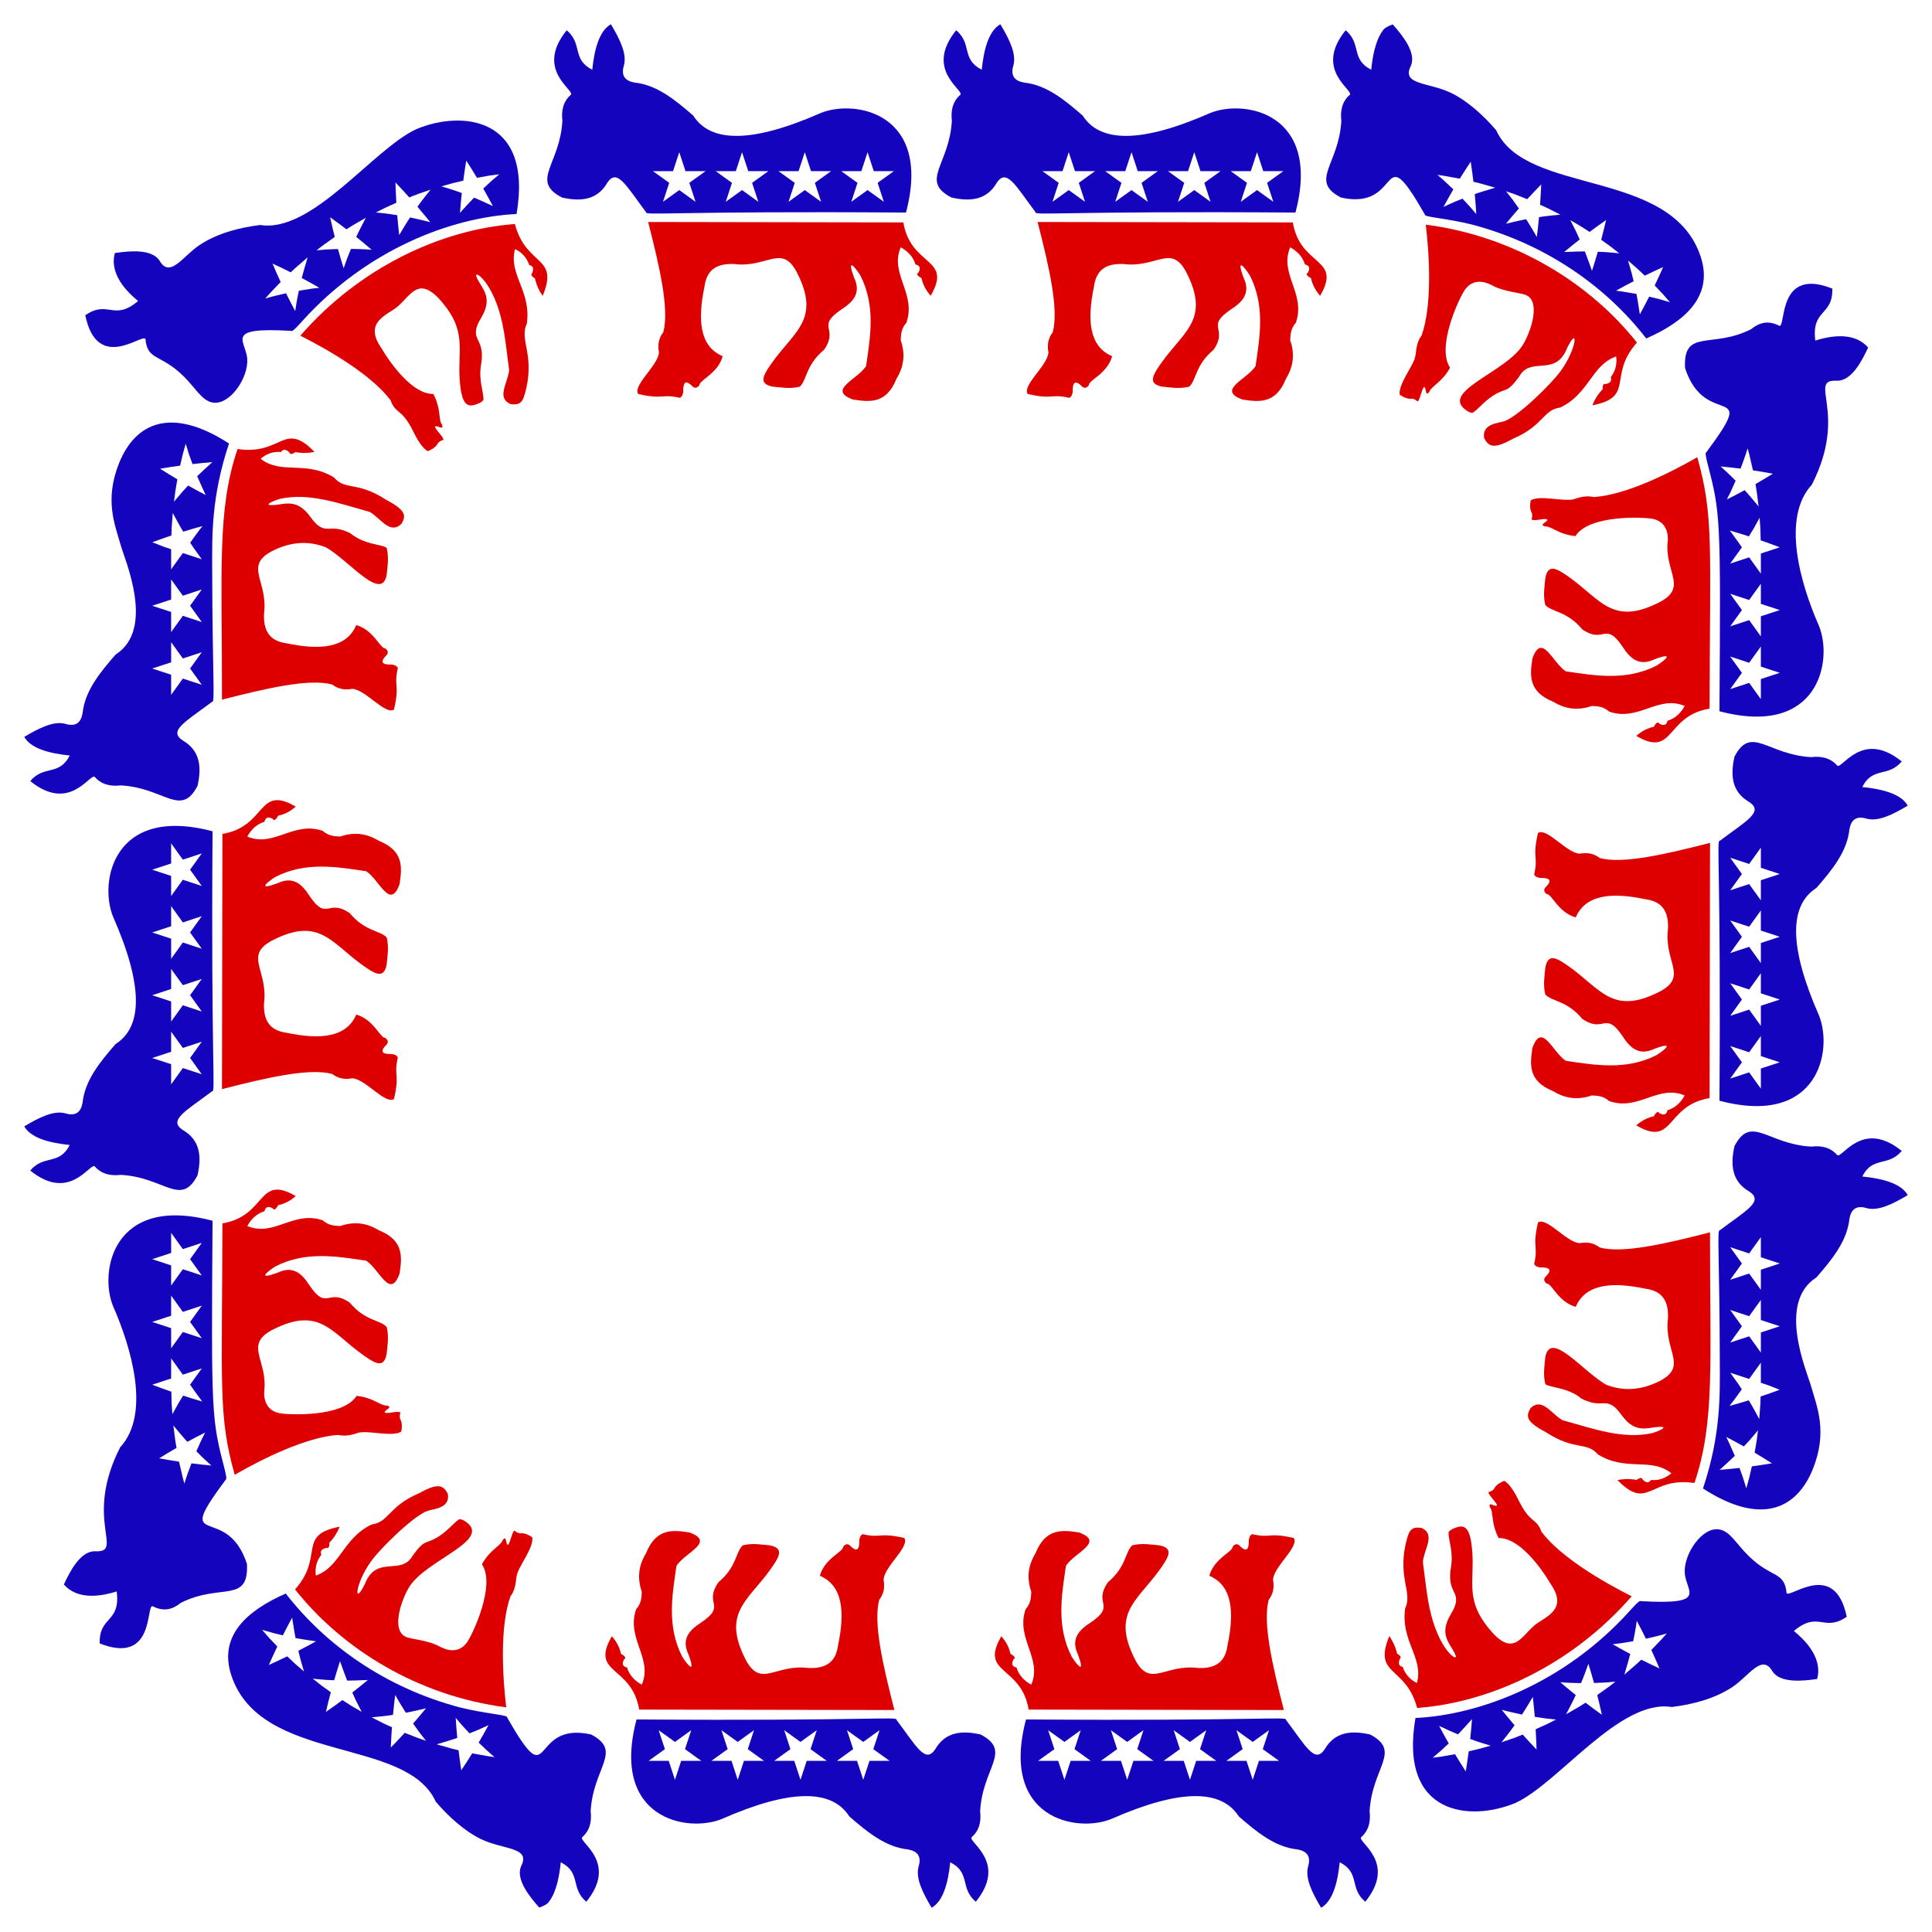 <?xml version="1.0" encoding="utf-8"?>

<!DOCTYPE svg PUBLIC "-//W3C//DTD SVG 1.1//EN" "http://www.w3.org/Graphics/SVG/1.1/DTD/svg11.dtd">
<svg version="1.1" id="Layer_1" xmlns="http://www.w3.org/2000/svg" xmlns:xlink="http://www.w3.org/1999/xlink" x="0px" y="0px"
	 viewBox="0 0 1641.215 1641.215" enable-background="new 0 0 1641.215 1641.215" xml:space="preserve">
<g>
	<g>
		<path fill="#DE0000" d="M873.837,1452.277c-6.324-37.885-42.268-29.673-23.189-62.304c3.941,4.529,6.599,9.481,7.729,14.938
			c3.786,2.085,4.502,3.64,2.577,4.737c-2.42,4.874-0.257,6.161,2.576,6.923c1.837,6.222,6.175,11.048,12.515,14.574
			c9.675-22.456-13.45-39.219-4.785-64.126c4.431-4.957,4.604-9.948,4.785-14.938c-4.507-12.998-1.903-23.618,3.681-32.792
			c8.64-21.308,22.671-19.622,36.807-17.489c22.586,8.149-4.068,17.171-11.042,28.42c-3.792,25.637-8.135,51.275,4.785,76.878
			c5.521,8.744,11.536,14.894,5.521-1.457c-6.464-13.403,0.753-20.945,10.674-27.327c22.13-14.934,1.792-15.533,14.723-34.249
			c15.599-13.032,14.434-25.462,20.612-31.334c8.566-2.071,15.496-0.61,22.82,0c10.872,2.028,8.747,7.729,5.153,13.845
			c-20.091,32.324-47.845,40.583-25.029,84.165c12.793,23.148,24.882,2.653,53.002,6.194c17.234,0.775,23.46-7.378,25.029-19.311
			c6.013-28.622,3.956-50.779-15.459-59.025c4.099-14.908,19.836-20.14,19.876-24.776c1.792-2.287,3.633-2.606,5.521-1.093
			c6.555,6.734,8.34,3.184,8.097-4.736c0.907-3.81,1.929-4.2,2.945-4.737c15.952,3.713,13.369-1.816,35.335,3.279
			c4.555,7.763-16.931,24.001-17.668,35.342c1.419,7.327-0.306,12.731-3.681,17.125c-5.265,19.823,3.291,56.113,12.883,93.638
			L873.837,1452.277z"/>
		<path fill="#1504BD" d="M871.589,1460.657c198.299,1.372,222.118-2.807,220.843,0.364c16.989,22.616,24.486,37.336,32.759,25.14
			c8.749-15.182,22.83-16.264,38.647-12.752c27.225,14.24,1.634,27.983-0.368,65.219c1.017,8.727-0.657,16.433-7.361,22.225
			c-2.17,4.526,30.563,21.537,3.681,54.652c-13.82-11.608-4.109-24.625-21.716-33.52c-1.805,18.097-6.225,33.255-15.827,38.621
			c-7.623-12.806-13.773-25.183-11.042-34.978c2.689-9.021-1.272-13.233-9.202-14.574c-18.661-1.957-34.292-14.596-49.69-28.055
			c-14.775-23.199-49.996-23.425-108.213,2.186C914.7,1557.193,849.248,1545.073,871.589,1460.657z M1055.64,1485.89l-13.827,9.944
			h17.09l5.281,16.089l5.281-16.089h17.09l-13.826-9.944l5.281-16.09l-13.826,9.944l-13.826-9.944L1055.64,1485.89z
			 M1002.322,1485.89l-13.826,9.944h17.09l5.281,16.089l5.281-16.089h17.091l-13.827-9.944l5.281-16.09l-13.826,9.944l-13.826-9.944
			L1002.322,1485.89z M949.003,1485.89l-13.826,9.944h17.09l5.281,16.089l5.281-16.089h17.09l-13.826-9.944l5.281-16.09
			l-13.826,9.944l-13.826-9.944L949.003,1485.89z M895.685,1485.89l-13.826,9.944h17.09l5.281,16.089l5.281-16.089h17.09
			l-13.826-9.944l5.281-16.09l-13.826,9.944l-13.826-9.944L895.685,1485.89z"/>
	</g>
	<g>
		<path fill="#DE0000" d="M542.983,1452.277c-6.324-37.885-42.267-29.672-23.189-62.304c3.941,4.529,6.599,9.481,7.729,14.938
			c3.786,2.085,4.502,3.64,2.577,4.737c-2.42,4.874-0.257,6.161,2.577,6.923c1.837,6.222,6.175,11.048,12.514,14.574
			c9.675-22.456-13.45-39.219-4.785-64.126c4.431-4.957,4.604-9.948,4.785-14.938c-4.507-12.998-1.903-23.618,3.681-32.792
			c8.64-21.308,22.671-19.622,36.807-17.489c22.586,8.149-4.068,17.171-11.042,28.42c-3.792,25.637-8.135,51.275,4.785,76.878
			c5.521,8.744,11.536,14.894,5.521-1.457c-6.464-13.403,0.753-20.945,10.674-27.327c22.13-14.934,1.792-15.533,14.723-34.249
			c15.599-13.032,14.434-25.462,20.612-31.334c8.566-2.071,15.496-0.61,22.821,0c10.872,2.028,8.747,7.729,5.153,13.845
			c-20.091,32.324-47.845,40.583-25.029,84.165c12.793,23.148,24.881,2.653,53.002,6.194c17.234,0.775,23.46-7.378,25.029-19.311
			c6.013-28.622,3.956-50.779-15.459-59.025c4.099-14.908,19.836-20.14,19.876-24.776c1.792-2.287,3.633-2.606,5.521-1.093
			c6.555,6.734,8.34,3.184,8.097-4.736c0.907-3.81,1.929-4.2,2.945-4.737c15.952,3.713,13.369-1.816,35.335,3.279
			c4.556,7.762-16.931,24.001-17.667,35.342c1.418,7.327-0.306,12.731-3.681,17.125c-5.265,19.823,3.291,56.113,12.883,93.638
			L542.983,1452.277z"/>
		<path fill="#1504BD" d="M540.735,1460.657c198.299,1.372,222.118-2.807,220.843,0.364c16.989,22.616,24.486,37.336,32.759,25.14
			c8.749-15.182,22.83-16.264,38.647-12.752c27.225,14.24,1.634,27.983-0.368,65.219c1.017,8.727-0.657,16.433-7.361,22.225
			c-2.17,4.526,30.563,21.537,3.681,54.652c-13.82-11.608-4.109-24.625-21.716-33.52c-1.805,18.097-6.225,33.255-15.827,38.621
			c-7.623-12.806-13.774-25.183-11.042-34.978c2.689-9.021-1.272-13.233-9.202-14.574c-18.661-1.957-34.292-14.596-49.69-28.055
			c-14.775-23.199-49.996-23.425-108.213,2.186C583.846,1557.193,518.394,1545.073,540.735,1460.657z M724.786,1485.89
			l-13.826,9.944h17.09l5.281,16.089l5.281-16.089h17.09l-13.826-9.944l5.281-16.09l-13.826,9.944l-13.826-9.944L724.786,1485.89z
			 M671.468,1485.89l-13.826,9.944h17.09l5.281,16.089l5.281-16.089h17.09l-13.826-9.944l5.281-16.09l-13.826,9.944l-13.826-9.944
			L671.468,1485.89z M618.149,1485.89l-13.826,9.944h17.09l5.281,16.089l5.281-16.089h17.09l-13.826-9.944l5.281-16.09
			l-13.826,9.944l-13.826-9.944L618.149,1485.89z M564.83,1485.89l-13.826,9.944h17.09l5.281,16.089l5.281-16.089h17.09
			l-13.826-9.944l5.281-16.09l-13.826,9.944l-13.826-9.944L564.83,1485.89z"/>
	</g>
	<g>
		<path fill="#DE0000" d="M250.641,1350.167c25.297-28.343,1.066-46.185,37.913-53.258c-2.005,4.966-4.823,9.562-8.712,13.513
			c0.073,3.717-0.818,5.156-2.612,4.512c-3.567,0.895-5.643,2.436-4.265,5.866c-4.008,4.958-5.49,10.871-4.702,17.601
			c20.702-6.974,23.03-31.734,47.487-43.363c14.678-1.94,14.078-15.291,40.023-26.452c15.414-8.457,20.546-7.791,24.659,0.506
			c2.086,11.92-11.65,12.726-16.545,14.141c-11.47,3.317-40.275,31.543-48.465,42.796c-13.859,19.099-15.335,39.709-5.375,19.389
			c9.887-25.095,31.025-6.202,40.708-24.237c11.076-14.923,10.58-8.611,22.266-16.185c8.007-5.192,12.909-11.955,17.298-14.508
			c2.744,0.266,4.034,1.366,5.333,2.185c22.68,15.735-33.034,32.191-47.699,54.948c-6.651,10.351-16.102,36.879-3.357,42.786
			c5.276,2.446,18.966,2.508,30.426,9.105c8.368,3.811,15.913,3.314,21.502-4.08c4.64-6.197,24.992-48.982,12.839-66.565
			c3.679-6.647,7.835-10.591,11.099-13.401c4.37-3.656,5.961-5.26,6.468-7.006c1.457-1.966,2.35-2.036,2.822-0.312
			c2.094,12.247,4.344-5.901,7.185-8.032c1.275,1.074,2.408,2.032,4.7,2.433c4.931-0.695,8.99,2.482,10.512,3.346
			c1.367,7.956-9.68,22.48-12.436,29.849c-2.219,5.958-0.453,12.721-6.162,20.51c-8.982,25.469-6.736,67.139-3.531,94.116
			C354.867,1440.695,290.571,1400.718,250.641,1350.167z"/>
		<path fill="#1504BD" d="M242.748,1353.683c34.024,43.906,84.679,79.944,147.693,96.695c21.58,5.425,41.471,6.428,40.321,8.532
			c39.678,69.269,17.749,2.596,71.368,14.5c27.225,14.24,1.634,27.983-0.368,65.219c1.017,8.727-0.657,16.433-7.361,22.225
			c-2.17,4.526,30.563,21.537,3.681,54.652c-13.82-11.608-4.109-24.625-21.716-33.52c-1.043,10.453-3.366,24.379-9.557,32.868
			c-1.305,2.481-5.041,4.36-8.695,5.624c-8.177-9.161-20.519-24.295-15.284-35.457c7.984-16.147-15.139-13.5-34.275-22.732
			c-14.418-7.03-27.882-19.565-38.352-31.713c-24.98-55.512-148.349-32.143-173.558-106.98
			C185.134,1389.477,210.209,1368.006,242.748,1353.683z M388.426,1476.342c-2.629,0.993-13.244,4.216-17.423,5.433
			c16.355,4.656,12.882,3.718,18.548,5.036c0.631,5.396,1.478,11.67,2.297,17.043c2.768-4.13,6.003-9.119,9.286-14.407
			c17.001,3.052,14.226,2.586,18.943,3.195c-4.682-3.968-9.006-8.022-13.468-12.311c2.647-4.502,5.744-9.974,8.382-14.846
			c-9.735,4.525-11.609,5.183-16.162,6.956c-7.664-8.146-9.112-10.019-11.696-13.141
			C387.404,1464.022,387.847,1470.203,388.426,1476.342z M333.821,1456.771c-1.692,0.259-5.082,0.897-18.128,2.075
			c12.232,6.262,8.808,4.62,17.256,8.446c-0.4,5.433-0.754,11.769-0.964,17.213c2.096-2.132,5.914-5.976,11.858-12.483
			c12.806,5.046,9.272,3.76,18.004,6.722c-5.073-6.372-5.6-7-10.926-14.617c3.504-3.983,7.561-8.756,11.002-12.958
			c-4.673,1.142-12.337,2.925-17.182,3.794c-2.556-4.074-6.659-10.765-9.02-15.106
			C335.328,1442.883,334.615,1448.178,333.821,1456.771z M283.863,1427.362c-4.489-0.178-6.811-0.188-18.188-1.333
			c9.363,7.346,6.54,5.251,15.354,11.52c-1.414,5.27-2.953,11.434-4.185,16.751c5.497-3.829,10.155-7.212,14.006-10.092
			c9.929,6.353,6.432,4.218,16.403,9.984c-4.771-9.11-5.203-10.184-7.987-16.4c4.231-3.288,9.097-7.207,13.213-10.644
			c-6.124,0.291-16.583,0.558-17.583,0.512c-2.065-5.349-5.314-14.244-6.037-16.525
			C287.278,1415.98,285.542,1421.54,283.863,1427.362z M240.263,1389.201c-6.971-1.624-8.154-1.86-17.623-4.681
			c7.123,8.221,4.576,5.393,12.937,14.175c-2.133,4.423-4.748,10.053-7.209,15.667c5.005-2.239,10.751-4.928,15.629-7.315
			c7.629,7.27,5.155,4.983,14.242,12.863c-3.401-11.32-3.929-13.924-4.792-17.594c5.753-2.948,10.455-5.498,14.977-8.026
			c-3.868-0.439-13.53-2.068-17.374-2.754c-0.419-1.824-1.959-11.096-2.87-17.351
			C245.595,1378.885,242.682,1384.411,240.263,1389.201z"/>
	</g>
	<g>
		<path fill="#DE0000" d="M188.937,1039.264c37.885-6.324,29.672-42.267,62.304-23.189c-4.529,3.941-9.481,6.599-14.938,7.73
			c-2.085,3.786-3.639,4.502-4.737,2.576c-4.874-2.42-6.161-0.257-6.923,2.577c-6.222,1.837-11.048,6.175-14.574,12.514
			c22.456,9.675,39.219-13.45,64.126-4.785c4.957,4.431,9.948,4.604,14.938,4.785c12.998-4.507,23.618-1.903,32.792,3.681
			c21.308,8.64,19.622,22.671,17.489,36.807c-8.149,22.585-17.171-4.068-28.419-11.042c-25.637-3.792-51.275-8.135-76.878,4.785
			c-8.744,5.521-14.894,11.536,1.457,5.521c13.403-6.464,20.945,0.753,27.326,10.674c14.934,22.13,15.534,1.792,34.249,14.723
			c13.032,15.599,25.462,14.434,31.334,20.612c2.071,8.566,0.61,15.496,0,22.821c-2.028,10.872-7.729,8.747-13.845,5.152
			c-32.324-20.09-40.583-47.845-84.165-25.028c-23.093,12.763-2.793,25.488-6.032,51.959c-0.426,8.973,3.356,16.086,12.245,18.208
			c6.922,1.663,54.645,3.971,66.238-14.556c9.464,0.96,15.023,4.235,19.415,6.339c2.584,1.234,4.525,2.077,6.254,1.864
			c6.685,1.607-4.678,4.828-1.152,6.132c2.638,0.982,9.808-1.893,12.767-0.179c-0.576,1.786-0.848,3.271-0.383,5.276
			c2.275,3.805,1.499,8.026,1.058,10.886c-7.584,4.87-26.619-1.112-36.492,0.956c-6.929,2.614-12.363,2.993-17.115,1.894
			c-27.036,1.796-64.273,20.222-87.887,33.852C185.246,1202.676,188.705,1177.379,188.937,1039.264z"/>
		<path fill="#1504BD" d="M180.557,1037.016c-1.158,167.34-0.829,167.933,10.401,211.566c1.315,5.226,1.682,8.356,0.871,8.279
			c-46.115,62.045,0.623,18.325,17.952,71.692c1.636,34.068-22.539,16-56.21,33.066c-6.84,5.586-14.499,7.789-24.061,2.751
			c-5.523-0.339,1.736,50.174-44.822,31.697c-0.556-23.753,17.828-17,14.452-44.164c-15.77,4.987-34.102,6.526-44.879-5.91
			c5.218-11.301,14.132-28.541,26.493-28.193c25.55,1.266-10.092-26.809,21.341-88.337c26.114-28.353,9.521-84.502-6.067-119.936
			C84.022,1080.127,96.142,1014.675,180.557,1037.016z M159.14,1224.821c-2.86-3.057-9.188-10.609-11.856-13.856
			c2.085,16.459,1.572,12.799,2.673,19.018c-4.712,2.706-10.149,5.958-14.767,8.828c4.849,0.909,10.842,1.942,16.912,2.852
			c3.784,16.451,3.08,13.541,4.528,18.677c0.937-3.041,1.729-5.926,6.002-17.236c5.368,0.683,11.599,1.366,16.94,1.855
			c-8.292-7.445-9.993-9.29-12.761-12.113c4.611-10.555,5.888-12.863,7.466-15.927
			C169.692,1219.204,163.649,1222.329,159.14,1224.821z M155.325,1167.749l-9.944-13.826v17.09l-16.09,5.281
			c5.092,1.957,11.068,4.138,16.229,5.923c0.324,12.381,0.13,8.682,0.923,19.154c4.721-8.802,5.384-9.781,9.108-15.788
			c5.037,1.639,11.012,3.473,16.223,4.972c-3.282-4.383-7.075-9.631-10.304-14.262l9.944-13.827L155.325,1167.749z M155.325,1114.43
			l-9.944-13.826v17.09l-16.09,5.281l16.09,5.281v17.09l9.944-13.826l16.09,5.281l-9.944-13.827l9.944-13.826L155.325,1114.43z
			 M155.325,1061.111l-9.944-13.826v17.09l-16.09,5.281l16.09,5.281v17.09l9.944-13.827l16.09,5.281l-9.944-13.826l9.944-13.826
			L155.325,1061.111z"/>
	</g>
	<g>
		<path fill="#DE0000" d="M188.937,708.41c37.885-6.324,29.673-42.268,62.304-23.189c-4.529,3.941-9.481,6.599-14.938,7.73
			c-2.085,3.786-3.639,4.502-4.737,2.577c-4.874-2.42-6.161-0.257-6.923,2.576c-6.222,1.837-11.048,6.175-14.574,12.515
			c22.456,9.675,39.219-13.45,64.126-4.785c4.957,4.431,9.948,4.604,14.938,4.785c12.998-4.507,23.618-1.903,32.792,3.681
			c21.308,8.64,19.622,22.671,17.489,36.807c-8.149,22.586-17.171-4.068-28.419-11.042c-25.637-3.792-51.275-8.135-76.878,4.785
			c-8.744,5.521-14.894,11.536,1.457,5.521c13.403-6.464,20.945,0.753,27.326,10.674c14.934,22.13,15.534,1.792,34.249,14.723
			c13.032,15.599,25.462,14.434,31.334,20.612c2.071,8.566,0.61,15.496,0,22.821c-2.028,10.872-7.729,8.747-13.845,5.153
			c-32.324-20.091-40.583-47.845-84.165-25.029c-23.148,12.793-2.653,24.881-6.194,53.002c-0.775,17.234,7.378,23.46,19.311,25.029
			c28.622,6.013,50.779,3.956,59.025-15.459c14.908,4.099,20.139,19.836,24.776,19.876c2.287,1.792,2.606,3.633,1.093,5.521
			c-6.734,6.555-3.184,8.34,4.737,8.097c3.81,0.907,4.2,1.929,4.737,2.945c-3.713,15.953,1.816,13.369-3.279,35.335
			c-7.763,4.556-24.001-16.931-35.342-17.668c-7.327,1.419-12.731-0.306-17.125-3.681c-19.823-5.265-56.113,3.291-93.638,12.883
			L188.937,708.41z"/>
		<path fill="#1504BD" d="M180.557,706.162c-1.372,198.297,2.807,222.118-0.364,220.843c-22.616,16.989-37.336,24.486-25.14,32.759
			c15.182,8.749,16.264,22.83,12.752,38.647c-14.24,27.225-27.982,1.634-65.219-0.368c-8.727,1.017-16.433-0.657-22.225-7.361
			c-4.526-2.17-21.537,30.563-54.652,3.681c11.608-13.82,24.625-4.109,33.52-21.716c-18.097-1.805-33.255-6.225-38.621-15.827
			c12.806-7.623,25.183-13.774,34.978-11.042c9.021,2.689,13.233-1.272,14.574-9.202c1.957-18.661,14.596-34.292,28.055-49.69
			c23.199-14.775,23.425-49.996-2.186-108.213C84.022,749.273,96.142,683.821,180.557,706.162z M155.325,890.213l-9.944-13.826
			v17.09l-16.09,5.281l16.09,5.281v17.09l9.944-13.826l16.09,5.281l-9.944-13.826l9.944-13.826L155.325,890.213z M155.325,836.895
			l-9.944-13.826v17.09l-16.09,5.281l16.09,5.281v17.09l9.944-13.826l16.09,5.281l-9.944-13.826l9.944-13.826L155.325,836.895z
			 M155.325,783.576l-9.944-13.826v17.09l-16.09,5.281l16.09,5.281v17.09l9.944-13.826l16.09,5.281l-9.944-13.826l9.944-13.826
			L155.325,783.576z M155.325,730.257l-9.944-13.826v17.09l-16.09,5.281l16.09,5.281v17.09l9.944-13.826l16.09,5.281l-9.944-13.826
			l9.944-13.826L155.325,730.257z"/>
	</g>
	<g>
		<path fill="#DE0000" d="M201.824,381.432c37.938,5.63,39.225-24.48,65.343,2.501c-5.261,1.033-10.657,1.19-16.097,0.104
			c-3.095,2.082-4.713,2.154-5.212,0.285c-2.856-2.628-5.042-3.286-7.207-0.337c-6.334-0.63-12.143,1.354-17.289,5.715
			c17.811,13.875,37.976,1.145,62.298,15.871c9.84,11.39,19.659,2.897,44.115,18.873c17.41,9.177,17.28,13.663,13.203,20.645
			c-9.995,9.244-17.419-4.85-27.021-10.277c-27.144-7.584-51.313-16.361-76.096-11.066c-6.787,2.058-12.883,5.112-7.952,5.337
			c7.883,0.373,15.721-4.015,24.797,1.278c9.051,5.401,10.709,14.891,19.325,18.116c5.941,2.177,10.091-2.152,23.616,4.538
			c8.701,7.186,18.301,8.639,25.366,10.369c2.767,0.677,4.521,1.14,5.472,2.141c2.071,8.566,0.61,15.496,0,22.821
			c-4.36,23.374-31.66-12.025-51.705-23.443c-14.29-5.509-29.465-5.161-46.305,3.567c-23.148,12.793-2.653,24.881-6.194,53.002
			c-0.775,17.234,7.378,23.46,19.311,25.029c28.622,6.013,50.779,3.956,59.025-15.459c14.908,4.099,20.139,19.836,24.776,19.876
			c2.287,1.792,2.606,3.633,1.093,5.521c-6.734,6.555-3.184,8.34,4.737,8.097c3.81,0.907,4.2,1.929,4.737,2.945
			c-3.713,15.954,1.816,13.367-3.279,35.335c-7.762,4.556-24.001-16.93-35.342-17.668c-7.327,1.419-12.731-0.306-17.125-3.681
			c-19.823-5.265-56.113,3.291-93.638,12.883C188.757,485.064,184.094,433.433,201.824,381.432z"/>
		<path fill="#1504BD" d="M194.556,376.769c-15.199,45.314-14.354,78.967-14.313,105.137c0.214,93.838,2.605,115.312-0.051,114.243
			c-22.616,16.989-37.336,24.486-25.14,32.759c15.182,8.749,16.264,22.83,12.752,38.647c-14.24,27.225-27.983,1.634-65.219-0.368
			c-8.727,1.017-16.433-0.657-22.225-7.361c-4.526-2.17-21.537,30.563-54.652,3.681c11.608-13.82,24.625-4.109,33.52-21.716
			c-18.097-1.805-33.255-6.225-38.621-15.827c12.806-7.623,25.183-13.774,34.978-11.042c9.021,2.689,13.233-1.272,14.574-9.202
			c1.957-18.661,14.596-34.292,28.055-49.69c33.802-21.528,8.02-79.838,4.373-92.803c-5.162-18.025-13.901-38.41-1.491-69.714
			C115.223,358.422,146.046,345.338,194.556,376.769z M155.325,559.359l-9.944-13.826v17.09l-16.09,5.281l16.09,5.281v17.09
			l9.944-13.826l16.09,5.281l-9.944-13.826l9.944-13.826L155.325,559.359z M155.325,506.041l-9.944-13.826v17.09l-16.09,5.281
			l16.09,5.281v17.09l9.944-13.826l16.09,5.281l-9.944-13.826l9.944-13.826L155.325,506.041z M155.655,451.659
			c-2.816-4.589-6.473-11.334-8.897-15.907c-1.141,15.018-0.924,11.161-1.135,19.148c-5.158,1.719-11.137,3.826-16.236,5.72
			c10.226,4.129,11.972,4.609,15.993,5.929v17.09l9.944-13.826l16.09,5.281c-8.738-12.149-6.773-9.32-9.85-14.067
			c3.201-4.546,6.966-9.788,10.453-14.129C166.473,448.393,161.086,449.955,155.655,451.659z M163.526,394.233
			c-2.67-7.246-3.015-8.084-5.776-17.312c-2.948,10.393-2.057,7.075-4.732,18.626c-4.821,0.649-10.949,1.564-17.06,2.611
			c4.599,2.932,10.016,6.257,14.718,9.03c-1.819,9.96-1.645,9.328-2.882,18.988c7.142-8.606,8.291-9.717,12.039-13.701
			c4.386,2.478,9.356,5.179,14.92,8.079c-0.555-1.002-5.091-11.012-7.254-16.024c1.894-1.921,9.003-8.463,12.921-11.949
			C175.073,393.008,168.855,393.617,163.526,394.233z"/>
	</g>
	<g>
		<path fill="#DE0000" d="M437.388,190.31c9.63,36.443,37.904,26.641,23.598,61.051c-3.056-4.447-5.348-9.355-6.507-14.787
			c-2.11-1.389-4.314-3.048-2.33-4.645c1.746-5.015-0.096-6.178-2.545-6.74c-2.088-6.558-7.071-11.414-12.1-13.63
			c-5.756,21.876,13.994,35.365,10.018,63.478c-6.788,13.754,7.805,27.268-1.927,60.345c-2.108,7.291-5.08,8.784-11.854,7.914
			c-12.266-5.489-2.456-17.537-1.217-28.863c-2.36-18.569-3.42-28.006-5.468-38.148c-7.396-36.553-24.75-47.655-22.385-41.352
			c3.207,8.607,12.952,15.21,6.714,29.909c-2.426,5.754-7.471,11.153-7.083,18.261c0.395,7.027,7.428,9.321,4.215,27.606
			c-1.996,12.489,2.462,22.665,2.173,28.995c-1.427,1.836-3.046,2.655-4.724,3.238c-8.863,3.68-14.001,1.822-15.513-21.187
			c-1.464-22.269,4.93-38.242-10.548-59.421c-23.039-31.469-29.829-12.444-42.059-2.002c-7.86,6.944-29.102,12.76-14.461,34.456
			c8.876,15.049,27.361,40.264,44.722,39.855c3.505,6.697,4.524,12.391,5.062,16.68c0.461,3.557,0.658,7.412,2.247,9.277
			c1.566,4.331-1.64,2.294-3.526,1.731c-7.228-2.036,4.723,7.839,4.908,11.294c-1.946,0.558-3.279,1.173-4.669,2.634
			c-1.851,3.79-5.038,5.287-8.614,7.005c-4.749-2.094-9.992-11.634-12.316-16.471c-10.152-20.641-14.878-14.391-19.459-26.849
			c-16.392-21.671-52.351-42.585-76.621-54.774C305.261,227.49,374.414,194.944,437.388,190.31z"/>
		<path fill="#1504BD" d="M438.805,181.8c-55.323,2.639-127.139,30.207-181.819,90.747c-1.203,1.3-8.676,9.916-9.41,8.529
			c-58.137-3.374-38.632,7.99-37.548,23.856c1.105,16.15-15.029,39.806-29.559,36.986c-9.098-1.719-14.048-11.975-24.499-22.284
			c-19.655-19.379-30.688-12.986-32.429-31.719c-2.753-4.835-40.965,28.93-51.097-20.118c19.502-13.437,24.08,5.504,44.877-12.107
			c-19.827-16.135-22.61-30.624-19.726-40.748c12.271-1.794,31.605-3.766,38.108,6.749c8.829,15.001,19.85-4.352,33.934-13.632
			c15.197-9.977,33.401-14.661,51.409-16.932c44.224,7.144,96.097-64.693,132.782-81.48
			C391.636,93.758,453.049,98.478,438.805,181.8z M256.328,236.158c0.541-2.238,3.075-11.18,5.018-17.535
			c-12.704,10.986-10.607,9.131-14.377,12.714c-4.853-2.443-10.554-5.19-15.488-7.465c1.843,4.38,4.266,9.925,6.933,15.682
			c-11.674,12.227-9.235,9.607-13.085,14.039c2.988-0.864,5.966-1.828,17.68-4.457c2.371,4.83,5.232,10.413,7.773,15.163
			c1.621-10.795,2.156-12.959,3.088-17.313c10.648-1.85,12.568-1.996,17.404-2.532C266.942,241.948,261.763,239.059,256.328,236.158
			z M302.617,201.278c1.625-3.706,6.295-12.704,8.199-16.298c-13.456,7.732-10.366,5.882-16.51,9.811
			c-4.318-3.307-9.417-7.072-13.849-10.229c1.83,8.552,3.086,13.423,3.921,16.73c-12.504,8.888-9.621,6.768-15.475,11.358
			c5.498-0.509,7.664-0.771,18.203-1.102c1.43,5.182,3.199,11.19,4.811,16.323c4.141-11.76,5.615-14.943,6.25-16.44
			c12.318,0.217,15.33,0.564,17.576,0.743C309.229,206.552,305.22,203.364,302.617,201.278z M354.624,175.629
			c1.517-2.133,3.278-4.79,11.116-14.474c-12.31,4.172-8.921,2.923-18.076,6.527c-3.629-4.066-7.94-8.728-11.711-12.668
			c0.038,1.488,0.157,7.804,0.74,17.217c-11.88,5.377-8.621,3.798-17.346,8.261c7.714,0.733,10.372,1.057,18.1,2.309
			c0.432,5.349,1.044,11.572,1.665,16.907c2.134-3.64,6.814-11.441,9.215-14.989c4.035,0.858,13.012,2.853,17.131,4.014
			C364.66,187.733,360.761,182.77,354.624,175.629z M410.526,160.182c5.653-5.394,7.678-7.172,13.624-12.13
			c-9.599,1.225-6.169,0.706-18.973,2.986c-3.211-5.373-6.123-10.019-9.12-14.639c-0.883,5.38-1.805,11.666-2.502,17.078
			c-10.5,2.426-6.746,1.476-18.6,4.833c10.96,3.25,13.272,4.171,17.349,5.662c-0.53,4.826-1.101,10.866-1.54,16.912
			c1.69-2.089,8.956-9.918,11.869-12.986c3.602,1.414,12.566,5.519,16.073,7.168C416.206,170.322,413.193,164.841,410.526,160.182z"
			/>
	</g>
	<g>
		<path fill="#DE0000" d="M767.377,188.937c6.324,37.885,42.267,29.672,23.189,62.304c-3.941-4.529-6.599-9.481-7.73-14.938
			c-3.786-2.085-4.502-3.639-2.577-4.737c2.42-4.874,0.257-6.161-2.576-6.923c-1.837-6.222-6.175-11.048-12.515-14.574
			c-9.675,22.456,13.45,39.219,4.785,64.126c-4.431,4.957-4.604,9.948-4.785,14.938c4.507,12.998,1.903,23.618-3.681,32.792
			c-8.64,21.308-22.671,19.622-36.807,17.489c-22.585-8.149,4.068-17.171,11.042-28.42c3.792-25.637,8.135-51.275-4.785-76.878
			c-5.521-8.744-11.536-14.894-5.521,1.457c6.464,13.403-0.753,20.945-10.674,27.326c-22.13,14.934-1.792,15.534-14.723,34.249
			c-15.599,13.032-14.434,25.462-20.612,31.334c-8.566,2.071-15.496,0.61-22.821,0c-10.872-2.028-8.747-7.729-5.153-13.845
			c20.091-32.324,47.845-40.583,25.029-84.165c-12.793-23.148-24.881-2.653-53.002-6.194c-17.234-0.775-23.46,7.378-25.029,19.311
			c-6.013,28.622-3.956,50.779,15.459,59.025c-4.099,14.908-19.836,20.139-19.876,24.776c-1.792,2.287-3.633,2.606-5.521,1.093
			c-6.555-6.734-8.34-3.184-8.097,4.737c-0.907,3.81-1.929,4.2-2.945,4.737c-15.953-3.713-13.369,1.816-35.335-3.279
			c-4.556-7.762,16.931-24.001,17.668-35.342c-1.419-7.327,0.306-12.731,3.681-17.125c5.265-19.823-3.291-56.113-12.883-93.638
			L767.377,188.937z"/>
		<path fill="#1504BD" d="M769.626,180.557c-198.297-1.372-222.119,2.807-220.843-0.364c-16.989-22.616-24.486-37.336-32.759-25.14
			c-8.749,15.182-22.83,16.264-38.647,12.752c-27.225-14.24-1.634-27.982,0.368-65.219c-1.017-8.727,0.657-16.433,7.361-22.226
			c2.17-4.526-30.563-21.537-3.681-54.652c13.82,11.608,4.109,24.625,21.716,33.52c1.805-18.097,6.225-33.255,15.827-38.621
			c7.623,12.806,13.774,25.183,11.042,34.978c-2.689,9.021,1.272,13.233,9.202,14.574c18.661,1.957,34.292,14.596,49.69,28.055
			c14.775,23.199,49.996,23.425,108.213-2.186C726.515,84.022,791.966,96.142,769.626,180.557z M585.574,155.325l13.826-9.944
			h-17.09l-5.281-16.09l-5.281,16.09h-17.09l13.826,9.944l-5.281,16.09l13.826-9.944l13.826,9.944L585.574,155.325z
			 M638.893,155.325l13.826-9.944h-17.09l-5.281-16.09l-5.281,16.09h-17.09l13.826,9.944l-5.281,16.09l13.826-9.944l13.826,9.944
			L638.893,155.325z M692.212,155.325l13.826-9.944h-17.09l-5.281-16.09l-5.281,16.09h-17.09l13.826,9.944l-5.281,16.09
			l13.826-9.944l13.826,9.944L692.212,155.325z M745.53,155.325l13.826-9.944h-17.09l-5.281-16.09l-5.281,16.09h-17.09l13.826,9.944
			l-5.281,16.09l13.826-9.944l13.826,9.944L745.53,155.325z"/>
	</g>
	<g>
		<path fill="#DE0000" d="M1098.231,188.937c6.324,37.885,42.267,29.672,23.189,62.304c-3.941-4.529-6.599-9.481-7.73-14.938
			c-3.786-2.085-4.502-3.639-2.576-4.737c2.42-4.874,0.257-6.161-2.577-6.923c-1.837-6.222-6.175-11.048-12.515-14.574
			c-9.675,22.456,13.45,39.219,4.785,64.126c-4.431,4.957-4.604,9.948-4.785,14.938c4.507,12.998,1.903,23.618-3.681,32.792
			c-8.64,21.308-22.671,19.622-36.807,17.489c-22.585-8.149,4.068-17.171,11.042-28.42c3.792-25.637,8.135-51.275-4.785-76.878
			c-5.521-8.744-11.536-14.894-5.521,1.457c6.464,13.403-0.753,20.945-10.674,27.326c-22.13,14.934-1.792,15.534-14.723,34.249
			c-15.599,13.032-14.434,25.462-20.612,31.334c-8.566,2.071-15.496,0.61-22.821,0c-10.872-2.028-8.747-7.729-5.153-13.845
			c20.091-32.324,47.845-40.583,25.029-84.165c-12.793-23.148-24.881-2.653-53.002-6.194c-17.234-0.775-23.46,7.378-25.029,19.311
			c-6.013,28.622-3.956,50.779,15.459,59.025c-4.099,14.908-19.836,20.139-19.876,24.776c-1.792,2.287-3.633,2.606-5.521,1.093
			c-6.555-6.734-8.34-3.184-8.097,4.737c-0.907,3.81-1.929,4.2-2.945,4.737c-15.953-3.713-13.369,1.816-35.335-3.279
			c-4.556-7.762,16.93-24.001,17.668-35.342c-1.419-7.327,0.306-12.731,3.681-17.125c5.265-19.823-3.291-56.113-12.883-93.638
			L1098.231,188.937z"/>
		<path fill="#1504BD" d="M1100.48,180.557c-198.297-1.372-222.119,2.807-220.843-0.364c-16.989-22.616-24.486-37.336-32.759-25.14
			c-8.749,15.182-22.83,16.264-38.647,12.752c-27.225-14.239-1.634-27.983,0.368-65.219c-1.017-8.727,0.657-16.433,7.361-22.226
			c2.17-4.526-30.563-21.537-3.681-54.652c13.82,11.608,4.109,24.625,21.716,33.52c1.805-18.097,6.225-33.255,15.827-38.621
			c7.623,12.806,13.774,25.183,11.042,34.978c-2.689,9.021,1.272,13.233,9.202,14.574c18.661,1.957,34.292,14.596,49.69,28.055
			c14.775,23.199,49.996,23.425,108.213-2.186C1057.369,84.022,1122.821,96.142,1100.48,180.557z M916.428,155.325l13.826-9.944
			h-17.09l-5.281-16.09l-5.281,16.09h-17.09l13.826,9.944l-5.281,16.09l13.826-9.944l13.826,9.944L916.428,155.325z
			 M969.747,155.325l13.826-9.944h-17.09l-5.281-16.09l-5.281,16.09h-17.09l13.826,9.944l-5.281,16.09l13.826-9.944l13.826,9.944
			L969.747,155.325z M1023.066,155.325l13.826-9.944h-17.09l-5.281-16.09l-5.281,16.09h-17.09l13.826,9.944l-5.281,16.09
			l13.826-9.944l13.826,9.944L1023.066,155.325z M1076.384,155.325l13.826-9.944h-17.09l-5.281-16.09l-5.281,16.09h-17.09
			l13.826,9.944l-5.281,16.09l13.827-9.944l13.826,9.944L1076.384,155.325z"/>
	</g>
	<g>
		<path fill="#DE0000" d="M1390.573,291.047c-25.297,28.344-1.065,46.185-37.913,53.258c2.005-4.966,4.823-9.562,8.712-13.513
			c-0.073-3.717,0.818-5.156,2.612-4.512c3.569-0.896,5.642-2.437,4.265-5.866c4.008-4.958,5.49-10.871,4.702-17.601
			c-20.702,6.974-23.03,31.734-47.487,43.363c-14.672,1.939-14.078,15.29-40.023,26.452c-15.333,8.413-20.527,7.829-24.659-0.506
			c-2.086-11.919,11.646-12.725,16.545-14.141c11.47-3.318,40.275-31.543,48.465-42.796c13.859-19.099,15.335-39.709,5.375-19.389
			c-9.886,25.094-31.025,6.202-40.708,24.237c-11.076,14.923-10.58,8.612-22.266,16.185c-8.009,5.193-12.909,11.955-17.298,14.508
			c-2.744-0.266-4.035-1.367-5.333-2.185c-22.681-15.734,33.034-32.191,47.699-54.948c6.716-10.452,16.043-36.907,3.357-42.786
			c-5.257-2.437-18.98-2.517-30.426-9.105c-8.368-3.811-15.912-3.314-21.502,4.08c-4.719,6.303-24.955,49.035-12.839,66.565
			c-3.679,6.647-7.835,10.591-11.099,13.401c-4.336,3.627-5.958,5.249-6.468,7.006c-1.457,1.966-2.35,2.037-2.822,0.312
			c-2.098-12.271-4.422,5.959-7.185,8.032c-1.275-1.074-2.408-2.032-4.7-2.433c-4.932,0.694-8.99-2.482-10.512-3.346
			c-1.367-7.956,9.679-22.478,12.436-29.849c2.219-5.957,0.455-12.725,6.162-20.509c8.982-25.469,6.736-67.138,3.531-94.116
			C1286.348,200.52,1350.644,240.497,1390.573,291.047z"/>
		<path fill="#1504BD" d="M1398.467,287.531c-34.302-44.263-85.095-80.055-147.693-96.695c-21.656-5.443-41.475-6.421-40.321-8.533
			c-39.674-69.261-17.755-2.597-71.368-14.499c-27.225-14.24-1.634-27.983,0.368-65.219c-1.017-8.727,0.657-16.433,7.361-22.226
			c2.17-4.526-30.563-21.537-3.681-54.652c13.82,11.608,4.109,24.625,21.716,33.52c1.043-10.453,3.366-24.379,9.557-32.868
			c1.305-2.481,5.041-4.36,8.695-5.624c8.193,9.179,20.516,24.302,15.284,35.457c-7.984,16.147,15.138,13.499,34.275,22.732
			c14.413,7.027,27.882,19.563,38.352,31.713c25.146,55.879,148.229,31.76,173.558,106.98
			C1456.03,251.587,1431.252,273.1,1398.467,287.531z M1252.789,164.873c2.63-0.993,13.244-4.216,17.423-5.433
			c-16.356-4.657-12.886-3.719-18.548-5.036c-0.631-5.395-1.478-11.669-2.297-17.043c-2.771,4.135-6.012,9.132-9.286,14.407
			c-16.984-3.049-14.184-2.581-18.943-3.195c4.693,3.977,9.015,8.031,13.468,12.311c-2.729,4.642-5.816,10.106-8.383,14.846
			c9.73-4.523,11.607-5.182,16.162-6.956c7.551,8.026,9.014,9.9,11.696,13.141C1253.807,177.134,1253.364,170.973,1252.789,164.873z
			 M1307.394,184.443c1.691-0.258,5.073-0.896,18.128-2.075c-12.235-6.264-8.807-4.619-17.256-8.446
			c0.4-5.433,0.754-11.769,0.964-17.213c-2.107,2.143-5.908,5.97-11.858,12.483c-12.809-5.048-9.267-3.758-18.004-6.722
			c4.898,6.151,5.543,6.917,10.926,14.617c-3.546,4.03-7.598,8.801-11.002,12.958c4.663-1.14,12.337-2.925,17.182-3.794
			c2.556,4.074,6.654,10.755,9.02,15.106C1305.889,198.312,1306.599,193.036,1307.394,184.443z M1357.351,213.853
			c4.544,0.18,6.834,0.19,18.188,1.333c-9.359-7.343-6.54-5.251-15.354-11.52c1.409-5.251,2.947-11.409,4.185-16.751
			c-5.51,3.839-10.145,7.205-14.005,10.092c-9.71-6.212-6.194-4.08-16.404-9.984c4.751,9.073,5.199,10.176,7.987,16.4
			c-4.234,3.29-9.095,7.205-13.213,10.644c6.104-0.29,16.583-0.558,17.583-0.512c2.063,5.342,5.317,14.251,6.037,16.525
			C1353.933,225.245,1355.669,219.687,1357.351,213.853z M1400.952,252.014c6.967,1.623,8.154,1.86,17.623,4.681
			c-7.123-8.221-4.573-5.39-12.937-14.175c2.152-4.463,4.757-10.076,7.209-15.667c-4.978,2.227-10.727,4.917-15.629,7.315
			c-7.628-7.268-5.141-4.971-14.242-12.863c3.401,11.319,3.929,13.924,4.792,17.594c-5.742,2.942-10.454,5.498-14.977,8.026
			c3.868,0.439,13.54,2.07,17.374,2.754c0.379,1.647,1.877,10.531,2.87,17.351C1395.644,262.285,1398.557,256.753,1400.952,252.014z
			"/>
	</g>
	<g>
		<path fill="#DE0000" d="M1452.277,601.95c-37.885,6.324-29.673,42.268-62.304,23.189c4.529-3.941,9.481-6.599,14.938-7.73
			c2.085-3.786,3.639-4.502,4.736-2.577c4.874,2.42,6.161,0.257,6.923-2.577c6.222-1.837,11.048-6.175,14.574-12.515
			c-22.456-9.675-39.219,13.45-64.126,4.785c-4.957-4.431-9.948-4.604-14.938-4.785c-12.998,4.507-23.618,1.903-32.792-3.681
			c-21.308-8.64-19.622-22.671-17.489-36.807c8.149-22.586,17.171,4.068,28.419,11.042c25.637,3.792,51.275,8.135,76.878-4.785
			c8.745-5.521,14.894-11.536-1.457-5.521c-13.403,6.464-20.945-0.753-27.326-10.674c-14.934-22.13-15.534-1.792-34.249-14.723
			c-13.032-15.599-25.462-14.434-31.334-20.612c-2.072-8.566-0.61-15.496,0-22.821c2.028-10.872,7.729-8.747,13.845-5.153
			c32.324,20.091,40.583,47.845,84.165,25.029c23.046-12.737,2.818-25.688,6.032-51.959c0.426-8.972-3.355-16.087-12.245-18.208
			c-6.947-1.669-54.651-3.962-66.238,14.556c-9.493-0.963-15.091-4.268-19.416-6.339c-2.581-1.233-4.524-2.077-6.254-1.864
			c-6.683-1.607,4.676-4.829,1.152-6.132c-2.637-0.982-9.808,1.893-12.767,0.179c0.565-1.752,0.854-3.246,0.383-5.276
			c-2.275-3.805-1.499-8.026-1.058-10.886c7.584-4.87,26.624,1.111,36.492-0.956c6.929-2.614,12.363-2.993,17.115-1.894
			c27.036-1.796,64.273-20.222,87.887-33.852C1455.968,438.538,1452.509,463.836,1452.277,601.95z"/>
		<path fill="#1504BD" d="M1460.657,604.199c1.158-167.252,0.837-167.913-10.401-211.566c-1.314-5.226-1.682-8.356-0.87-8.279
			c46.117-62.045-0.621-18.322-17.952-71.692c-1.636-34.056,22.569-16.015,56.21-33.066c6.84-5.586,14.498-7.789,24.061-2.751
			c5.523,0.339-1.736-50.174,44.823-31.697c0.555,23.753-17.828,17-14.452,44.164c15.77-4.987,34.102-6.526,44.879,5.91
			c-5.214,11.291-14.128,28.541-26.493,28.193c-25.679-1.273,10.178,26.643-21.341,88.337c-26.088,28.325-9.56,84.415,6.068,119.936
			C1557.193,561.087,1545.073,626.539,1460.657,604.199z M1482.075,416.394c2.86,3.056,9.191,10.613,11.856,13.856
			c-2.084-16.455-1.573-12.806-2.673-19.018c4.758-2.733,10.196-5.987,14.767-8.828c-4.797-0.9-10.792-1.935-16.912-2.852
			c-3.73-16.219-3.068-13.502-4.528-18.677c-0.945,3.068-1.751,5.986-6.002,17.237c-5.338-0.68-11.575-1.364-16.94-1.855
			c8.295,7.447,9.992,9.289,12.761,12.112c-4.611,10.555-5.888,12.863-7.466,15.927
			C1471.501,422.022,1477.546,418.896,1482.075,416.394z M1485.89,473.466l9.944,13.826v-17.09l16.09-5.281
			c-5.24-2.013-11.207-4.187-16.229-5.923c-0.324-12.377-0.13-8.688-0.923-19.154c-4.721,8.804-5.386,9.784-9.108,15.788
			c-5.095-1.658-11.068-3.489-16.223-4.972c3.3,4.406,7.095,9.66,10.304,14.262l-9.944,13.826L1485.89,473.466z M1485.89,526.784
			l9.944,13.826v-17.09l16.09-5.281l-16.09-5.281v-17.09l-9.944,13.826l-16.089-5.281l9.944,13.826l-9.944,13.826L1485.89,526.784z
			 M1485.89,580.103l9.944,13.826v-17.09l16.09-5.281l-16.09-5.281v-17.09l-9.944,13.826l-16.089-5.281l9.944,13.826l-9.944,13.826
			L1485.89,580.103z"/>
	</g>
	<g>
		<path fill="#DE0000" d="M1452.277,932.804c-37.885,6.324-29.673,42.268-62.304,23.189c4.529-3.941,9.481-6.599,14.938-7.73
			c2.085-3.786,3.639-4.502,4.736-2.576c4.874,2.42,6.161,0.257,6.923-2.577c6.222-1.837,11.048-6.175,14.574-12.515
			c-22.456-9.675-39.219,13.45-64.126,4.785c-4.957-4.431-9.948-4.604-14.938-4.785c-12.998,4.507-23.618,1.903-32.792-3.681
			c-21.308-8.64-19.622-22.671-17.489-36.807c8.149-22.586,17.171,4.068,28.419,11.042c25.637,3.792,51.275,8.135,76.878-4.785
			c8.745-5.521,14.894-11.536-1.457-5.521c-13.403,6.464-20.945-0.753-27.326-10.674c-14.934-22.13-15.534-1.792-34.249-14.723
			c-13.032-15.599-25.462-14.434-31.334-20.612c-2.072-8.566-0.61-15.496,0-22.821c2.028-10.872,7.729-8.747,13.845-5.153
			c32.324,20.091,40.583,47.845,84.165,25.029c23.148-12.793,2.653-24.881,6.194-53.002c0.775-17.234-7.379-23.46-19.311-25.029
			c-28.622-6.013-50.779-3.956-59.025,15.459c-14.908-4.099-20.139-19.836-24.776-19.876c-2.287-1.792-2.606-3.633-1.093-5.521
			c6.734-6.556,3.184-8.34-4.737-8.097c-3.81-0.907-4.2-1.929-4.737-2.945c3.713-15.953-1.816-13.369,3.279-35.335
			c7.762-4.556,24.001,16.931,35.342,17.668c7.327-1.419,12.731,0.306,17.125,3.681c19.823,5.265,56.113-3.291,93.638-12.883
			L1452.277,932.804z"/>
		<path fill="#1504BD" d="M1460.657,935.053c1.372-198.298-2.807-222.118,0.365-220.843c22.616-16.989,37.336-24.486,25.14-32.759
			c-15.182-8.749-16.264-22.83-12.752-38.647c14.24-27.225,27.982-1.634,65.219,0.368c8.727-1.017,16.433,0.657,22.225,7.361
			c4.526,2.17,21.537-30.563,54.652-3.681c-11.608,13.82-24.624,4.109-33.521,21.716c18.097,1.805,33.255,6.225,38.621,15.827
			c-12.806,7.623-25.183,13.774-34.978,11.042c-9.021-2.689-13.233,1.272-14.574,9.202c-1.957,18.661-14.596,34.292-28.055,49.69
			c-23.199,14.775-23.426,49.996,2.186,108.213C1557.193,891.942,1545.073,957.394,1460.657,935.053z M1485.89,751.001l9.944,13.826
			v-17.09l16.09-5.281l-16.09-5.281v-17.09l-9.944,13.826l-16.089-5.281l9.944,13.826l-9.944,13.826L1485.89,751.001z
			 M1485.89,804.32l9.944,13.826v-17.09l16.09-5.281l-16.09-5.281v-17.09l-9.944,13.826l-16.089-5.281l9.944,13.826l-9.944,13.826
			L1485.89,804.32z M1485.89,857.639l9.944,13.826v-17.09l16.09-5.281l-16.09-5.281v-17.09l-9.944,13.826l-16.089-5.281
			l9.944,13.826l-9.944,13.826L1485.89,857.639z M1485.89,910.957l9.944,13.826v-17.09l16.09-5.281l-16.09-5.281v-17.09
			l-9.944,13.826l-16.089-5.281l9.944,13.826l-9.944,13.826L1485.89,910.957z"/>
	</g>
	<g>
		<path fill="#DE0000" d="M1439.391,1259.782c-37.939-5.63-39.225,24.481-65.343-2.501c5.261-1.033,10.657-1.19,16.097-0.104
			c3.095-2.082,4.713-2.154,5.212-0.285c2.845,2.618,5.036,3.294,7.207,0.337c6.333,0.63,12.143-1.354,17.289-5.715
			c-17.811-13.875-37.975-1.146-62.298-15.871c-9.916-11.479-19.554-2.828-44.115-18.873c-17.206-9.07-17.377-13.498-13.203-20.645
			c9.995-9.244,17.419,4.849,27.021,10.277c27.137,7.582,51.313,16.361,76.096,11.066c6.788-2.058,12.883-5.112,7.952-5.337
			c-7.885-0.373-15.721,4.015-24.797-1.278c-9.052-5.401-10.708-14.89-19.325-18.116c-5.941-2.177-10.091,2.152-23.616-4.538
			c-8.691-7.178-18.258-8.629-25.366-10.369c-2.767-0.677-4.521-1.141-5.472-2.141c-2.072-8.566-0.61-15.496,0-22.821
			c4.36-23.375,31.66,12.025,51.705,23.443c14.29,5.509,29.464,5.161,46.305-3.567c23.148-12.793,2.653-24.881,6.194-53.002
			c0.775-17.234-7.379-23.46-19.311-25.029c-28.622-6.013-50.779-3.956-59.025,15.459c-14.908-4.099-20.139-19.836-24.776-19.876
			c-2.287-1.792-2.606-3.633-1.093-5.521c6.734-6.556,3.184-8.34-4.737-8.097c-3.81-0.907-4.2-1.929-4.737-2.945
			c3.713-15.953-1.816-13.369,3.279-35.335c7.762-4.555,24.001,16.931,35.342,17.668c7.327-1.419,12.731,0.306,17.125,3.681
			c19.823,5.265,56.113-3.291,93.638-12.883C1452.456,1157.223,1457.04,1207.955,1439.391,1259.782z"/>
		<path fill="#1504BD" d="M1446.658,1264.445c15.284-45.566,14.354-79.731,14.313-105.137c-0.214-93.84-2.605-115.312,0.051-114.244
			c22.616-16.989,37.336-24.486,25.14-32.759c-15.182-8.749-16.264-22.83-12.752-38.647c14.24-27.225,27.983-1.634,65.219,0.368
			c8.727-1.017,16.433,0.657,22.225,7.361c4.526,2.17,21.537-30.563,54.652-3.681c-11.608,13.82-24.624,4.109-33.521,21.716
			c18.097,1.805,33.255,6.225,38.621,15.827c-12.806,7.623-25.183,13.774-34.978,11.042c-9.021-2.689-13.233,1.272-14.574,9.202
			c-1.957,18.661-14.596,34.292-28.055,49.69c-33.806,21.53-8.013,79.854-4.373,92.803c5.058,17.66,13.946,38.295,1.491,69.714
			C1525.992,1282.793,1495.17,1295.877,1446.658,1264.445z M1485.89,1081.855l9.944,13.826v-17.09l16.09-5.281l-16.09-5.281v-17.09
			l-9.944,13.826l-16.089-5.281l9.944,13.826l-9.944,13.827L1485.89,1081.855z M1485.89,1135.174l9.944,13.826v-17.09l16.09-5.281
			l-16.09-5.281v-17.09l-9.944,13.826l-16.089-5.281l9.944,13.827l-9.944,13.826L1485.89,1135.174z M1485.559,1189.556
			c2.804,4.568,6.454,11.3,8.897,15.907c1.142-15.03,0.924-11.152,1.135-19.148c5.167-1.722,11.142-3.828,16.236-5.72
			c-10.222-4.127-11.969-4.608-15.993-5.929v-17.09l-9.944,13.827l-16.089-5.281c8.752,12.169,6.771,9.318,9.85,14.067
			c-3.196,4.539-6.966,9.788-10.453,14.129C1474.739,1192.822,1480.129,1191.26,1485.559,1189.556z M1477.688,1246.982
			c2.672,7.253,3.014,8.08,5.776,17.312c2.947-10.395,2.041-7.002,4.732-18.626c4.714-0.634,10.824-1.543,17.06-2.611
			c-4.597-2.931-10.017-6.257-14.719-9.03c1.819-9.96,1.65-9.367,2.882-18.988c-7.133,8.595-8.286,9.712-12.04,13.701
			c-4.426-2.5-9.385-5.194-14.92-8.079c0.554,1.002,5.086,10.999,7.254,16.025c-1.918,1.945-9.055,8.509-12.921,11.949
			C1466.142,1248.207,1472.358,1247.598,1477.688,1246.982z"/>
	</g>
	<g>
		<path fill="#DE0000" d="M1203.826,1450.904c-9.627-36.428-37.895-26.664-23.598-61.051c3.056,4.447,5.348,9.355,6.507,14.787
			c2.109,1.389,4.315,3.047,2.33,4.645c-1.745,5.015,0.096,6.178,2.545,6.74c2.088,6.558,7.071,11.414,12.1,13.63
			c5.756-21.876-13.994-35.365-10.017-63.478c6.788-13.754-7.806-27.268,1.927-60.345c2.112-7.304,5.093-8.783,11.854-7.914
			c12.265,5.488,2.456,17.537,1.217,28.863c2.359,18.559,3.419,28.001,5.468,38.148c7.396,36.554,24.75,47.655,22.385,41.352
			c-3.207-8.608-12.952-15.211-6.714-29.909c2.434-5.774,7.471-11.154,7.083-18.261c-0.395-7.028-7.428-9.331-4.214-27.606
			c1.997-12.502-2.463-22.658-2.173-28.995c1.427-1.836,3.046-2.655,4.724-3.238c8.767-3.64,13.989-1.974,15.513,21.187
			c1.464,22.272-4.929,38.246,10.548,59.421c23.055,31.492,29.863,12.414,42.059,2.002c7.861-6.945,29.102-12.76,14.461-34.456
			c-8.877-15.052-27.362-40.264-44.722-39.854c-3.505-6.697-4.524-12.391-5.062-16.68c-0.456-3.518-0.653-7.407-2.247-9.277
			c-1.566-4.331,1.64-2.294,3.526-1.731c7.225,2.035-4.723-7.841-4.908-11.294c1.947-0.558,3.279-1.173,4.669-2.634
			c1.851-3.79,5.038-5.287,8.614-7.005c4.75,2.094,9.992,11.634,12.316,16.472c10.152,20.641,14.878,14.391,19.459,26.849
			c16.388,21.666,52.339,42.578,76.621,54.774C1335.296,1414.478,1265.775,1446.359,1203.826,1450.904z"/>
		<path fill="#1504BD" d="M1202.41,1459.414c55.198-2.633,127.054-30.112,181.819-90.747c1.209-1.307,8.677-9.915,9.41-8.529
			c58.134,3.375,38.632-7.989,37.548-23.856c-1.096-16.017,14.943-39.823,29.559-36.986c9.107,1.721,14.104,12.029,24.499,22.284
			c19.655,19.379,30.688,12.986,32.428,31.719c2.753,4.834,40.965-28.93,51.097,20.118c-19.507,13.44-24.078-5.506-44.877,12.107
			c19.827,16.135,22.61,30.624,19.726,40.748c-12.271,1.793-31.605,3.766-38.108-6.749c-8.828-15-19.851,4.352-33.934,13.632
			c-15.213,9.988-33.436,14.666-51.409,16.932c-44.23-7.146-96.087,64.688-132.782,81.48
			C1249.708,1547.402,1188.147,1542.852,1202.41,1459.414z M1384.887,1405.056c-0.546,2.259-3.091,11.23-5.018,17.535
			c12.731-11.009,10.615-9.138,14.377-12.714c4.704,2.368,10.394,5.116,15.488,7.465c-1.918-4.558-4.359-10.127-6.933-15.682
			c11.668-12.22,9.241-9.614,13.085-14.039c-2.993,0.865-5.971,1.829-17.68,4.457c-2.385-4.858-5.243-10.435-7.773-15.163
			c-1.62,10.795-2.155,12.952-3.088,17.313c-10.649,1.85-12.563,1.995-17.404,2.532
			C1374.264,1399.262,1379.444,1402.152,1384.887,1405.056z M1338.598,1439.937c-1.625,3.705-6.294,12.703-8.199,16.298
			c13.469-7.739,10.359-5.878,16.51-9.811c4.302,3.295,9.396,7.057,13.849,10.229c-1.837-8.583-3.114-13.532-3.921-16.73
			c12.489-8.878,9.625-6.771,15.475-11.358c-5.498,0.509-7.657,0.771-18.203,1.102c-1.429-5.179-3.199-11.191-4.811-16.323
			c-4.141,11.76-5.613,14.938-6.25,16.441c-12.26-0.216-15.267-0.558-17.576-0.743
			C1332.22,1434.866,1336.382,1438.16,1338.598,1439.937z M1286.591,1465.586c-1.531,2.152-3.298,4.815-11.116,14.474
			c12.266-4.157,8.915-2.919,18.076-6.527c3.664,4.105,7.98,8.769,11.711,12.668c-0.037-1.488-0.157-7.804-0.74-17.217
			c11.871-5.373,8.604-3.789,17.346-8.261c-7.714-0.734-10.372-1.057-18.099-2.309c-0.434-5.381-1.047-11.596-1.665-16.907
			c-2.134,3.64-6.826,11.461-9.215,14.989c-4.059-0.863-13.012-2.854-17.131-4.014
			C1278.954,1456.49,1282.115,1460.378,1286.591,1465.586z M1230.689,1481.032c-5.651,5.393-7.677,7.171-13.624,12.13
			c9.585-1.223,6.148-0.703,18.973-2.986c3.172,5.309,6.091,9.97,9.12,14.639c0.853-5.193,1.783-11.49,2.502-17.079
			c10.517-2.43,6.743-1.475,18.6-4.833c-11.099-3.291-13.401-4.218-17.349-5.662c0.518-4.724,1.096-10.792,1.54-16.912
			c-1.69,2.089-8.956,9.918-11.868,12.986c-3.594-1.41-12.584-5.527-16.073-7.168
			C1225.011,1470.898,1228.021,1476.373,1230.689,1481.032z"/>
	</g>
</g>
</svg>
